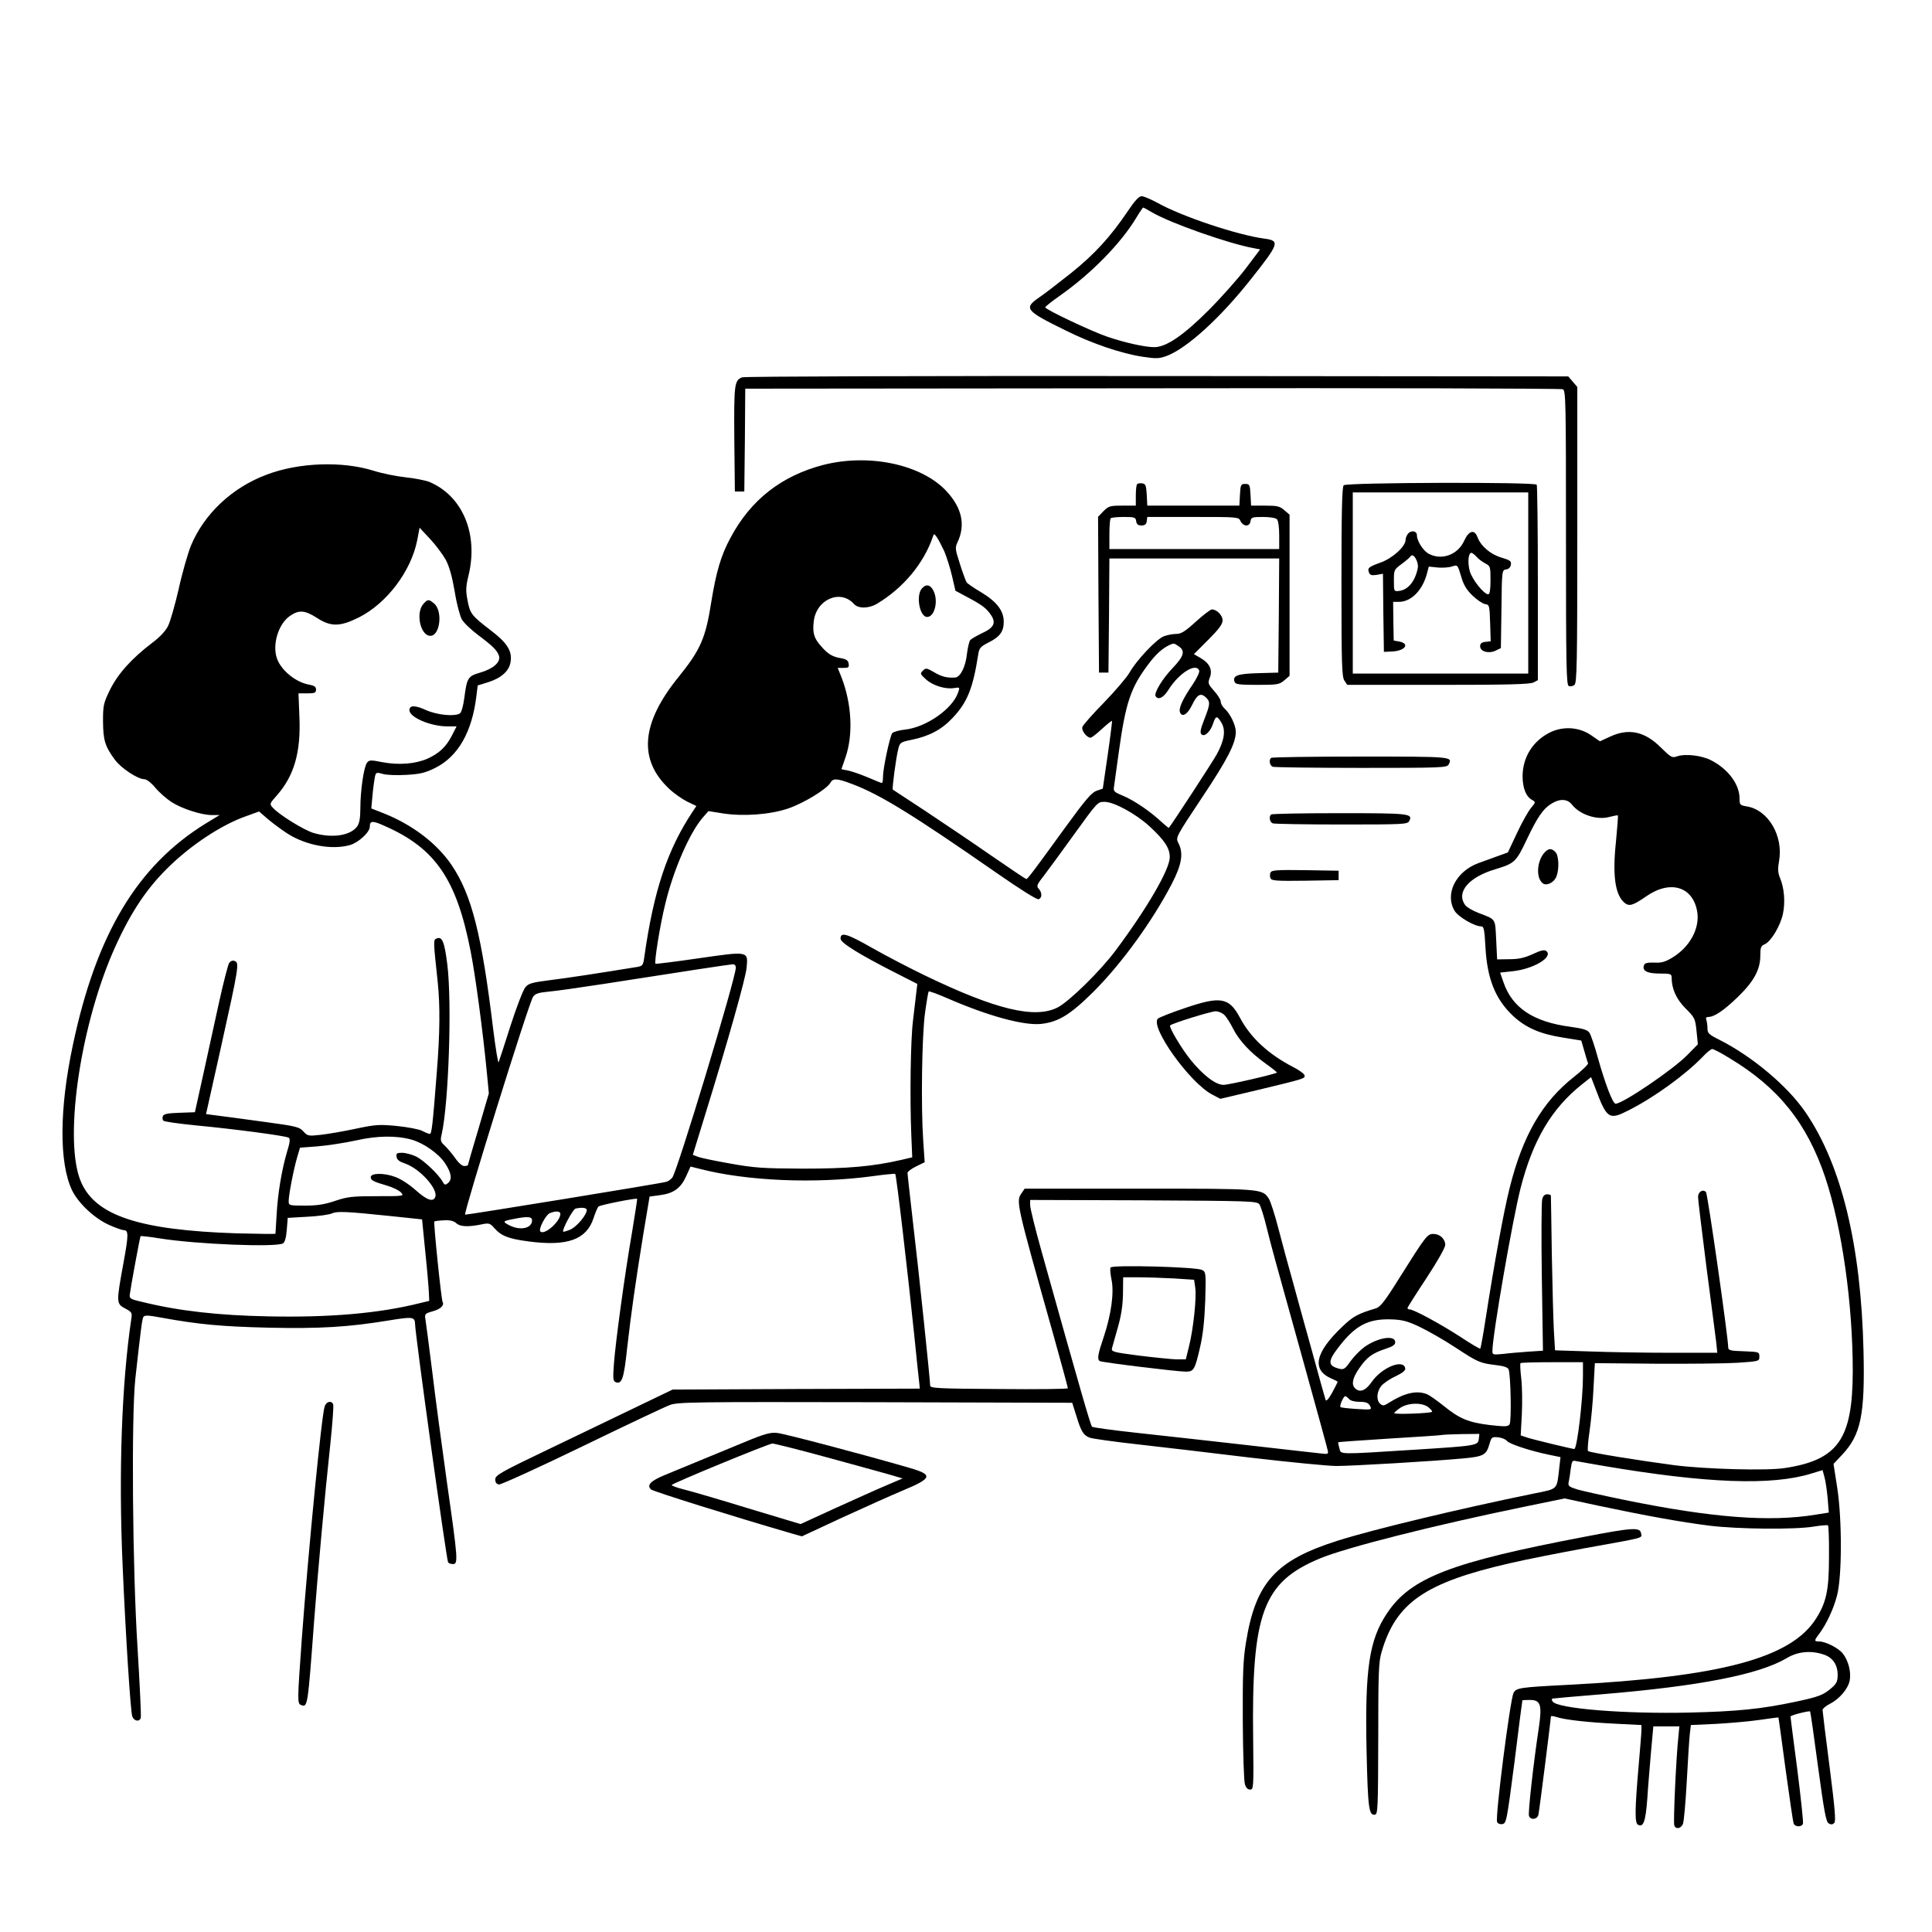<?xml version="1.0" standalone="no"?>
<!DOCTYPE svg PUBLIC "-//W3C//DTD SVG 20010904//EN"
 "http://www.w3.org/TR/2001/REC-SVG-20010904/DTD/svg10.dtd">
<svg version="1.0" xmlns="http://www.w3.org/2000/svg"
 width="1024pt" height="1024pt" viewBox="0 0 1024 1024"
 preserveAspectRatio="xMidYMid meet">

<g transform="translate(0,1024) scale(0.1,-0.1)"
fill="#000000" stroke="none">
<path d="M5979 9123 c-93 -138 -177 -230 -303 -331 -67 -53 -143 -112 -169
-129 -82 -57 -72 -70 138 -173 142 -71 299 -124 412 -141 73 -11 87 -10 128 5
107 41 283 201 444 405 151 190 156 205 74 216 -144 19 -441 118 -570 191 -34
18 -71 34 -82 34 -14 0 -36 -23 -72 -77z m126 -8 c97 -57 403 -165 538 -190
l36 -7 -77 -102 c-42 -55 -131 -155 -197 -221 -133 -133 -224 -195 -287 -195
-50 0 -157 24 -248 55 -86 29 -330 145 -330 156 0 4 35 32 78 62 166 117 322
276 404 412 18 30 35 55 37 55 2 0 23 -11 46 -25z"/>
<path d="M3933 8240 c-41 -17 -43 -36 -41 -327 l3 -278 25 0 25 0 3 272 2 273
2158 2 c1186 2 2165 -1 2175 -5 16 -7 17 -55 17 -788 0 -687 2 -780 15 -785 8
-4 22 -1 30 6 13 11 15 115 15 796 l0 783 -24 28 -24 28 -2179 2 c-1243 1
-2187 -2 -2200 -7z"/>
<path d="M4364 7776 c-222 -58 -385 -185 -492 -386 -51 -94 -76 -181 -102
-340 -30 -193 -57 -254 -175 -400 -197 -243 -213 -437 -48 -591 26 -25 70 -55
96 -68 l48 -23 -18 -27 c-136 -204 -208 -421 -258 -773 -6 -44 -9 -48 -38 -53
-202 -33 -372 -59 -462 -70 -94 -12 -113 -17 -130 -37 -12 -14 -47 -105 -79
-204 -31 -98 -60 -186 -63 -194 -3 -8 -16 71 -29 175 -61 504 -114 713 -221
871 -78 114 -205 211 -356 272 l-69 27 6 66 c3 36 9 79 12 96 6 30 7 31 43 21
20 -6 75 -8 124 -5 72 4 99 10 152 36 122 60 197 190 220 382 l7 56 55 17 c70
22 112 60 119 107 10 58 -18 102 -105 168 -102 78 -110 89 -123 159 -10 51 -9
73 5 131 54 220 -31 423 -208 497 -21 8 -77 19 -124 24 -47 5 -124 20 -171 35
-166 52 -397 44 -567 -21 -183 -68 -331 -208 -401 -376 -16 -40 -46 -143 -65
-230 -20 -86 -45 -175 -57 -197 -12 -25 -45 -60 -83 -88 -109 -83 -180 -162
-223 -247 -36 -74 -38 -84 -38 -170 1 -99 10 -131 63 -203 32 -44 121 -103
156 -103 12 0 37 -19 59 -46 22 -26 60 -59 85 -75 56 -36 159 -69 214 -69 l41
0 -74 -45 c-363 -224 -580 -587 -704 -1175 -72 -338 -73 -625 -4 -769 33 -68
117 -147 193 -182 35 -16 72 -29 80 -29 27 0 27 -24 -1 -176 -38 -208 -38
-214 9 -239 36 -19 38 -23 33 -55 -51 -342 -68 -816 -46 -1310 16 -370 42
-773 51 -797 9 -25 37 -31 45 -9 3 7 -5 175 -17 372 -27 423 -33 1221 -12
1424 29 262 36 318 43 330 6 10 27 9 96 -4 198 -36 319 -47 566 -53 275 -6
423 3 637 38 128 21 140 20 141 -19 1 -59 166 -1247 175 -1263 4 -5 15 -9 26
-9 28 0 26 26 -31 425 -27 193 -63 460 -79 595 -17 135 -33 259 -36 276 -5 30
-3 32 39 44 41 11 62 32 52 49 -7 11 -49 421 -44 427 3 2 26 5 51 6 31 2 52
-3 65 -15 20 -19 63 -21 132 -7 42 9 47 7 70 -19 37 -42 75 -57 183 -71 205
-27 306 10 343 124 9 28 21 56 26 61 7 8 198 46 205 41 1 -1 -11 -81 -27 -177
-39 -225 -87 -578 -96 -696 -6 -82 -5 -93 10 -99 32 -12 43 19 60 181 21 184
43 341 87 612 l32 191 52 7 c74 9 112 36 141 99 l24 53 48 -12 c249 -65 615
-80 917 -39 64 9 118 14 120 12 6 -5 67 -527 100 -848 14 -135 26 -255 28
-267 l2 -23 -655 -2 -655 -3 -185 -89 c-102 -49 -313 -151 -470 -226 -257
-123 -285 -139 -285 -161 0 -16 6 -25 20 -27 11 -1 209 89 440 201 231 112
440 211 465 220 41 16 127 17 1089 15 l1044 -3 23 -73 c24 -79 37 -100 70
-112 12 -5 125 -21 251 -35 125 -14 397 -46 603 -71 206 -24 410 -44 453 -44
85 0 511 25 671 40 110 10 124 18 141 78 10 35 13 37 45 34 19 -2 40 -10 47
-19 12 -16 120 -52 221 -73 l63 -13 -7 -61 c-13 -114 -5 -106 -134 -132 -387
-79 -856 -191 -1040 -250 -329 -104 -435 -222 -486 -539 -15 -90 -18 -165 -17
-415 1 -168 6 -318 11 -335 5 -20 15 -30 28 -30 18 0 19 9 16 265 -9 670 51
834 354 960 140 58 597 174 1083 274 l214 44 181 -39 c251 -53 434 -86 584
-105 151 -19 458 -22 556 -5 38 6 71 9 75 6 3 -4 6 -79 5 -168 0 -174 -14
-240 -68 -325 -133 -211 -506 -310 -1316 -352 -256 -13 -274 -16 -288 -43 -18
-36 -98 -658 -87 -684 3 -8 15 -13 27 -11 22 3 24 13 65 328 22 179 41 326 42
328 1 1 18 2 39 2 58 0 66 -25 48 -148 -29 -191 -58 -453 -52 -467 9 -24 45
-18 50 7 5 22 66 505 66 520 0 4 12 3 28 -2 43 -15 168 -29 315 -36 l137 -7 0
-26 c0 -14 -7 -100 -15 -191 -20 -232 -21 -300 -4 -311 29 -17 41 16 50 137 4
66 14 179 20 252 l12 132 69 0 69 0 -5 -53 c-12 -107 -28 -457 -22 -472 8 -22
35 -18 46 8 5 12 14 112 20 222 6 110 13 223 16 251 l6 51 131 6 c73 4 177 13
232 21 55 8 100 14 101 13 1 -1 18 -125 38 -275 21 -150 39 -279 43 -287 7
-19 42 -20 49 -1 3 7 -11 137 -30 288 -20 151 -36 277 -36 280 0 7 99 32 104
27 2 -2 21 -134 42 -293 32 -235 42 -291 56 -300 13 -8 21 -7 30 2 9 9 4 73
-25 299 -21 159 -37 294 -37 300 0 7 17 21 38 32 52 26 98 81 106 125 8 44 -7
104 -36 141 -23 30 -90 64 -125 65 -29 0 -29 4 1 43 36 49 73 126 92 198 27
96 28 401 2 572 l-20 128 47 50 c98 105 120 211 112 548 -13 561 -117 989
-309 1268 -95 138 -281 294 -455 382 -56 28 -63 35 -63 60 0 16 -3 36 -6 45
-4 11 -1 16 10 16 32 0 81 33 155 104 86 83 121 146 121 221 0 42 3 52 23 60
34 15 84 99 97 162 13 62 7 137 -16 191 -11 27 -12 47 -5 86 25 135 -57 274
-171 292 -36 6 -38 9 -38 42 0 75 -61 157 -152 203 -49 25 -135 35 -177 21
-29 -10 -33 -8 -88 46 -86 86 -171 104 -271 57 l-52 -24 -45 31 c-64 45 -150
51 -222 15 -90 -46 -142 -131 -143 -230 0 -63 18 -110 51 -127 19 -11 19 -12
-7 -43 -14 -17 -48 -77 -74 -133 l-48 -102 -58 -21 c-33 -12 -77 -28 -99 -36
-119 -44 -179 -164 -125 -253 20 -32 105 -82 141 -82 14 0 17 -18 22 -107 9
-170 52 -278 146 -367 68 -63 143 -96 263 -115 l99 -16 16 -55 c9 -30 17 -60
20 -65 2 -6 -32 -39 -75 -73 -168 -132 -272 -312 -341 -590 -30 -118 -80 -392
-126 -686 -13 -87 -27 -161 -29 -164 -3 -2 -51 26 -108 64 -102 66 -245 144
-267 144 -6 0 -11 3 -11 7 0 4 45 75 100 158 59 90 100 162 100 177 0 32 -29
58 -63 58 -32 0 -40 -11 -181 -235 -74 -119 -100 -152 -122 -159 -98 -29 -123
-43 -181 -99 -144 -137 -162 -228 -55 -274 17 -7 32 -15 32 -17 0 -1 -13 -27
-29 -57 -19 -34 -32 -48 -35 -39 -3 8 -35 123 -71 255 -37 132 -84 303 -105
380 -22 77 -55 200 -74 273 -19 74 -42 145 -51 159 -35 53 -35 53 -689 53
l-605 0 -15 -22 c-32 -45 -33 -42 168 -756 42 -150 76 -276 76 -280 0 -4 -164
-6 -365 -4 -320 2 -365 4 -365 18 0 30 -60 604 -90 856 -16 141 -30 263 -30
271 0 7 21 23 46 35 l45 22 -8 118 c-12 180 -7 552 10 675 8 59 17 110 19 112
3 3 46 -13 97 -35 218 -95 406 -146 498 -137 93 10 156 49 279 171 150 150
312 374 415 572 53 103 63 162 34 217 -14 28 -13 31 124 237 137 205 181 291
181 351 0 35 -29 96 -59 123 -12 11 -21 27 -21 38 0 10 -16 35 -35 56 -32 36
-34 41 -23 70 16 41 0 76 -48 104 l-36 21 76 76 c57 57 76 83 76 103 0 27 -31
58 -57 58 -7 0 -45 -29 -85 -65 -58 -53 -78 -65 -105 -65 -19 0 -48 -6 -66
-13 -40 -17 -144 -127 -181 -193 -16 -27 -77 -98 -136 -159 -59 -60 -110 -118
-113 -128 -7 -18 23 -57 43 -57 6 0 33 21 61 47 27 25 51 44 53 42 1 -2 -9
-84 -23 -181 l-26 -178 -32 -11 c-27 -9 -58 -45 -165 -192 -161 -222 -201
-276 -208 -276 -3 -1 -84 54 -180 120 -96 67 -254 173 -350 237 -96 63 -176
116 -178 117 -5 4 18 175 29 215 8 34 12 37 71 49 93 19 159 54 217 116 78 82
108 157 136 338 5 32 12 40 55 62 60 30 80 58 80 110 0 58 -37 106 -120 156
-39 23 -74 47 -77 53 -4 6 -20 49 -35 96 -25 78 -27 87 -13 116 43 91 24 181
-57 269 -131 143 -410 203 -654 141z m-2002 -502 c19 -35 34 -88 48 -169 10
-64 28 -131 38 -148 10 -18 48 -54 85 -82 80 -60 103 -83 112 -112 9 -33 -31
-68 -100 -88 -65 -19 -70 -27 -84 -134 -5 -41 -16 -78 -23 -82 -28 -18 -120
-9 -179 17 -59 27 -89 27 -89 0 0 -38 112 -86 202 -86 l48 0 -24 -47 c-31 -61
-68 -96 -130 -124 -64 -28 -151 -35 -238 -19 -64 13 -72 12 -83 -3 -17 -23
-35 -149 -35 -240 0 -51 -5 -80 -16 -96 -35 -50 -133 -65 -232 -36 -52 16
-182 96 -216 134 -18 20 -18 21 23 67 90 103 126 227 118 414 l-5 125 46 0
c40 0 47 3 47 20 0 15 -9 21 -35 26 -69 11 -147 73 -171 136 -28 74 6 188 70
230 46 31 77 29 141 -12 74 -48 122 -47 221 2 148 74 277 244 310 408 l13 68
56 -60 c30 -32 67 -82 82 -109z m2643 44 c12 -29 31 -88 41 -131 l18 -78 65
-35 c76 -40 101 -59 125 -96 26 -40 13 -66 -49 -94 -29 -14 -57 -30 -63 -37
-5 -7 -13 -40 -17 -73 -7 -68 -35 -123 -62 -125 -43 -3 -71 4 -112 28 -40 23
-44 24 -60 8 -15 -15 -14 -18 16 -45 37 -34 103 -54 149 -47 32 5 32 5 22 -24
-30 -87 -170 -184 -281 -196 -31 -3 -62 -12 -68 -19 -12 -15 -49 -186 -49
-231 0 -18 -2 -33 -6 -33 -3 0 -36 13 -75 30 -38 16 -85 32 -104 36 -19 3 -35
7 -35 8 0 1 10 29 21 61 42 120 34 285 -22 428 l-19 47 31 0 c26 0 30 3 27 22
-2 17 -12 24 -38 29 -47 7 -72 22 -108 64 -38 42 -46 71 -39 131 13 117 141
173 213 93 23 -26 80 -25 124 2 139 84 246 213 294 353 6 19 7 19 22 -2 8 -12
26 -46 39 -74z m1243 -504 c35 -24 27 -52 -32 -114 -56 -58 -101 -134 -91
-150 14 -22 42 -8 68 34 56 89 146 145 163 102 3 -8 -12 -40 -34 -73 -53 -77
-76 -127 -68 -148 11 -29 40 -12 64 38 27 56 45 66 72 42 26 -24 25 -36 -7
-118 -20 -51 -24 -70 -15 -79 16 -16 48 14 62 58 14 42 21 42 44 3 24 -40 15
-95 -26 -169 -22 -40 -233 -363 -253 -388 -1 -1 -17 12 -36 29 -60 57 -147
116 -204 140 -52 22 -55 24 -50 53 2 17 14 99 25 181 36 260 63 340 154 461
42 57 77 88 116 106 22 10 23 9 48 -8z m-1733 -729 c148 -55 326 -165 766
-471 127 -88 215 -144 224 -140 19 7 19 35 0 56 -13 14 -9 22 31 73 24 32 92
124 150 205 133 184 131 182 169 182 49 0 165 -63 238 -130 79 -73 107 -115
107 -163 0 -64 -118 -268 -285 -492 -82 -111 -249 -274 -310 -305 -121 -61
-328 -11 -703 170 -79 38 -204 103 -278 145 -135 77 -169 87 -169 50 0 -22
100 -84 293 -182 l114 -58 -6 -50 c-3 -27 -11 -93 -17 -145 -13 -102 -17 -411
-9 -605 l5 -119 -55 -13 c-156 -36 -287 -47 -525 -47 -213 1 -256 4 -385 27
-80 14 -157 30 -171 36 l-27 10 64 208 c122 394 216 728 221 783 9 90 11 89
-253 51 -124 -18 -227 -31 -230 -29 -7 8 24 204 51 313 43 182 130 381 200
462 l30 34 75 -12 c109 -17 248 -7 345 25 82 27 208 104 226 137 13 25 36 24
114 -6z m3817 -110 c42 -53 132 -83 198 -65 23 6 44 10 45 8 2 -2 -3 -64 -10
-138 -19 -178 -5 -280 43 -323 26 -23 45 -18 120 34 127 87 247 49 268 -86 13
-87 -40 -184 -130 -239 -39 -24 -58 -30 -97 -28 -37 1 -51 -2 -55 -13 -12 -30
15 -45 82 -45 58 0 64 -2 64 -21 0 -60 25 -115 74 -164 48 -48 51 -53 58 -120
l7 -70 -57 -58 c-76 -77 -341 -257 -379 -257 -15 0 -54 102 -93 240 -17 63
-38 124 -45 135 -10 16 -31 23 -103 33 -196 26 -307 101 -353 235 l-18 52 64
7 c111 11 219 75 181 107 -10 8 -28 5 -72 -16 -44 -20 -75 -27 -124 -27 l-65
-1 -5 104 c-6 115 1 106 -93 142 -32 12 -64 31 -72 43 -48 68 20 147 161 189
100 30 110 38 165 155 58 122 88 166 133 193 44 27 84 25 108 -6z m-6807 -154
c98 -62 234 -87 330 -60 45 13 105 68 105 97 0 33 14 34 84 2 265 -118 376
-282 450 -660 25 -125 65 -423 86 -640 l11 -115 -55 -188 c-31 -103 -56 -190
-56 -192 0 -3 -9 -5 -20 -5 -11 0 -31 17 -48 43 -17 23 -41 52 -55 65 -22 20
-24 28 -16 60 37 163 55 695 30 899 -15 120 -27 151 -56 139 -19 -7 -19 -7 5
-231 13 -125 12 -269 -5 -480 -22 -282 -27 -325 -37 -325 -5 0 -23 7 -40 16
-17 9 -77 20 -134 26 -94 9 -112 8 -221 -15 -65 -14 -148 -28 -185 -32 -63 -7
-68 -6 -90 18 -21 24 -38 28 -208 51 -102 14 -213 29 -246 33 l-62 8 79 354
c94 423 98 448 74 457 -11 5 -22 1 -30 -9 -6 -8 -31 -105 -55 -214 -24 -109
-62 -283 -85 -388 l-42 -190 -82 -3 c-62 -2 -83 -6 -88 -18 -3 -8 -2 -19 3
-24 5 -5 83 -16 174 -25 201 -19 474 -55 490 -65 9 -5 7 -25 -9 -76 -28 -95
-49 -221 -55 -334 -3 -52 -6 -97 -6 -99 0 -2 -92 -1 -205 2 -515 17 -747 93
-825 271 -92 208 -12 797 165 1212 85 196 171 332 289 449 124 124 290 234
423 280 l66 24 51 -44 c28 -23 74 -57 101 -74z m2375 -710 c0 -54 -312 -1086
-337 -1113 -8 -10 -23 -20 -32 -22 -24 -8 -1064 -177 -1066 -174 -8 11 337
1120 360 1154 11 17 28 23 82 28 37 3 169 22 293 41 428 67 665 103 683 104
10 1 17 -6 17 -18z m5266 -479 c260 -156 411 -344 508 -632 89 -267 146 -669
146 -1029 -1 -359 -78 -469 -360 -512 -94 -15 -419 -6 -585 15 -189 25 -449
67 -458 75 -4 4 0 52 8 106 8 55 18 158 21 230 l7 130 321 -3 c177 -1 373 1
436 5 114 8 115 8 115 33 0 24 -2 25 -82 28 -70 2 -83 5 -83 20 -1 58 -109
815 -118 824 -17 17 -42 1 -42 -26 0 -14 20 -179 44 -368 25 -189 48 -369 52
-400 l6 -58 -243 0 c-134 0 -328 3 -431 7 l-186 6 -6 101 c-3 56 -8 238 -11
406 -2 168 -5 308 -5 313 0 4 -9 7 -20 7 -13 0 -22 -9 -26 -27 -4 -14 -5 -201
-2 -414 l6 -388 -77 -5 c-42 -3 -102 -8 -133 -12 -54 -5 -58 -5 -58 15 0 82
107 699 150 866 65 253 165 421 324 547 l49 39 23 -60 c61 -162 72 -169 176
-116 136 69 299 187 393 284 21 23 44 41 50 41 7 0 48 -21 91 -48z m-6986
-432 c65 -18 143 -73 178 -124 35 -53 40 -87 16 -107 -14 -11 -18 -10 -27 6
-22 41 -101 115 -141 135 -23 11 -57 20 -75 20 -28 0 -32 -3 -29 -22 2 -15 15
-25 45 -35 77 -26 176 -135 160 -177 -11 -29 -45 -17 -105 37 -34 30 -80 60
-110 70 -57 21 -127 20 -127 -2 0 -17 14 -24 86 -45 31 -9 64 -25 74 -36 18
-20 17 -20 -128 -20 -130 0 -155 -3 -221 -25 -56 -19 -95 -25 -160 -25 -84 0
-86 1 -86 24 0 32 26 168 45 232 l15 51 92 7 c51 4 143 18 203 31 114 26 215
27 295 5z m4495 -343 c7 -10 25 -66 39 -125 29 -116 30 -119 202 -737 64 -231
119 -430 121 -442 5 -20 2 -21 -33 -17 -22 2 -196 22 -389 44 -192 22 -456 51
-584 65 -129 14 -239 29 -243 33 -8 8 -62 195 -268 931 -33 118 -60 227 -60
243 l0 28 601 -2 c563 -3 601 -4 614 -21z m-3565 -30 c0 -26 -53 -89 -87 -104
-19 -8 -37 -13 -38 -11 -8 8 51 118 65 122 32 8 60 5 60 -7z m-1034 -33 l161
-17 17 -171 c10 -94 18 -191 19 -216 l2 -45 -50 -12 c-215 -54 -478 -77 -804
-70 -264 5 -473 29 -661 75 -70 16 -75 19 -72 42 6 46 54 305 57 308 2 2 48
-3 103 -12 194 -31 618 -48 652 -26 10 6 17 32 20 72 l5 63 105 6 c58 3 116
11 130 18 28 12 76 10 316 -15z m894 12 c0 -40 -85 -115 -106 -93 -12 11 29
89 50 97 32 13 56 11 56 -4z m-150 -34 c0 -43 -63 -56 -121 -26 -37 19 -35 22
22 33 75 15 99 13 99 -7z m4705 -565 c44 -21 128 -69 186 -107 123 -81 134
-85 216 -95 43 -5 64 -12 69 -23 11 -28 16 -276 5 -291 -8 -13 -24 -13 -105
-4 -113 14 -160 33 -246 103 -36 29 -75 56 -88 61 -55 21 -119 6 -204 -48 -22
-14 -29 -15 -42 -4 -22 18 -20 63 4 94 11 14 45 38 76 52 39 19 54 31 52 43
-10 51 -125 4 -178 -73 -32 -46 -63 -58 -88 -33 -20 20 -14 53 21 104 40 59
69 81 138 104 40 13 54 22 54 36 0 40 -93 25 -164 -26 -23 -17 -56 -51 -74
-76 -27 -39 -35 -44 -57 -39 -63 16 -64 39 -5 115 89 116 157 151 280 147 57
-2 85 -9 150 -40z m865 -261 c0 -124 -31 -386 -46 -386 -10 0 -222 51 -251 61
l-33 11 6 111 c3 62 2 147 -3 190 -5 42 -7 80 -4 82 2 3 78 5 168 5 l163 0 0
-74z m-1240 -121 c8 -9 29 -15 56 -15 34 0 46 -5 55 -21 11 -21 10 -22 -70
-17 -45 3 -83 7 -86 10 -7 7 16 58 25 58 4 0 13 -7 20 -15z m421 -44 c13 -11
22 -21 19 -24 -9 -8 -200 -15 -200 -7 0 4 15 17 33 29 42 27 116 28 148 2z
m267 -168 c-4 -35 -13 -36 -343 -57 -412 -26 -387 -26 -396 8 -5 17 -7 31 -6
32 1 1 121 10 267 19 146 9 272 17 280 19 8 2 57 4 108 5 l93 1 -3 -27z m657
-142 c553 -94 897 -106 1106 -41 l59 18 10 -37 c6 -20 13 -70 17 -112 l6 -76
-69 -11 c-244 -40 -548 -17 -1014 78 -107 22 -219 47 -248 55 -45 14 -52 19
-48 38 3 12 8 44 11 70 6 44 9 48 28 43 12 -2 76 -14 142 -25z m1178 -1003
c42 -16 67 -54 67 -103 0 -36 -5 -48 -33 -72 -42 -37 -69 -47 -192 -73 -180
-38 -307 -51 -560 -57 -345 -8 -703 21 -726 59 -5 7 -5 14 -1 15 4 1 122 12
262 23 519 43 834 105 979 191 61 37 134 43 204 17z"/>
<path d="M2244 7039 c-42 -47 -16 -169 37 -169 52 0 67 133 19 172 -28 23 -33
23 -56 -3z"/>
<path d="M4887 7122 c-34 -37 -13 -152 27 -152 40 0 61 86 33 140 -16 31 -38
36 -60 12z"/>
<path d="M8181 5715 c-36 -47 -39 -128 -5 -156 20 -17 62 3 74 37 15 40 12
110 -6 128 -22 23 -40 20 -63 -9z"/>
<path d="M5886 3522 c-3 -6 -1 -34 5 -63 15 -69 -1 -185 -41 -305 -31 -91 -36
-119 -21 -128 11 -7 410 -56 456 -56 42 0 48 9 76 131 15 65 23 140 27 246 4
146 4 151 -17 162 -29 16 -475 28 -485 13z m337 -58 l106 -7 6 -41 c8 -51 -10
-221 -33 -312 l-17 -69 -50 0 c-27 1 -117 10 -198 20 -140 18 -148 21 -143 40
3 11 17 61 31 110 18 63 26 116 27 178 l1 87 82 0 c45 0 130 -3 188 -6z"/>
<path d="M6027 7674 c-4 -4 -7 -31 -7 -61 l0 -53 -71 0 c-65 0 -73 -2 -100
-29 l-29 -30 2 -413 3 -413 25 0 25 0 3 303 2 302 450 0 450 0 -2 -302 -3
-303 -107 -3 c-110 -3 -137 -13 -124 -47 4 -12 27 -15 120 -15 107 0 117 2
143 24 l28 24 0 427 0 427 -28 24 c-24 21 -38 24 -102 24 l-74 0 -3 58 c-3 53
-5 57 -28 57 -23 0 -25 -4 -28 -57 l-3 -58 -244 0 -244 0 -3 58 c-3 49 -6 57
-23 60 -12 2 -24 0 -28 -4z m-5 -196 c2 -17 10 -23 28 -23 18 0 26 6 28 23 l3
22 242 0 c242 0 242 0 252 -22 6 -13 19 -23 30 -23 13 0 21 8 23 23 3 20 9 22
66 22 35 0 67 -5 74 -12 7 -7 12 -42 12 -85 l0 -73 -450 0 -450 0 0 78 c0 43
3 82 7 85 3 4 35 7 69 7 57 0 63 -2 66 -22z"/>
<path d="M7122 7668 c-9 -9 -12 -137 -12 -513 0 -437 2 -503 16 -523 l15 -22
482 0 c363 0 488 3 505 13 l23 12 0 513 c0 282 -3 517 -6 523 -10 15 -1008 12
-1023 -3z m978 -518 l0 -480 -465 0 -465 0 0 480 0 480 465 0 465 0 0 -480z"/>
<path d="M7465 7414 c-8 -9 -15 -24 -15 -35 0 -35 -68 -97 -131 -120 -66 -24
-72 -29 -63 -54 5 -13 15 -16 40 -12 l34 6 2 -207 3 -207 43 2 c70 3 97 42 37
53 l-28 5 -2 103 -1 102 30 0 c64 0 124 59 148 146 l11 41 48 -5 c26 -2 60 0
76 6 28 9 29 9 47 -52 13 -46 28 -71 61 -103 24 -23 54 -43 67 -45 22 -3 23
-7 26 -100 l3 -97 -28 -3 c-20 -2 -28 -9 -28 -23 0 -28 44 -41 81 -24 l29 14
3 207 c2 205 3 207 25 210 14 2 23 11 25 25 3 19 -4 24 -51 38 -57 17 -108 60
-126 108 -16 43 -46 35 -70 -18 -34 -77 -123 -108 -192 -68 -28 17 -59 67 -59
96 0 22 -27 28 -45 11z m361 -125 c10 -12 31 -27 46 -35 27 -14 28 -18 28 -89
0 -50 -4 -75 -12 -75 -23 0 -85 78 -98 123 -12 45 -8 97 9 97 4 0 16 -9 27
-21z m-312 -63 c-15 -69 -51 -112 -98 -118 -28 -3 -28 -3 -28 55 0 56 1 58 40
87 22 16 43 34 48 41 14 23 46 -30 38 -65z"/>
<path d="M6737 6223 c-13 -12 -7 -41 9 -47 9 -3 220 -6 469 -6 423 0 455 1
463 18 22 42 23 42 -467 42 -257 0 -471 -3 -474 -7z"/>
<path d="M6737 5923 c-13 -12 -7 -41 9 -47 9 -3 173 -6 364 -6 329 0 350 1
359 18 21 40 3 42 -369 42 -196 0 -360 -3 -363 -7z"/>
<path d="M6734 5615 c-4 -8 -4 -22 0 -30 5 -13 32 -15 183 -13 l178 3 0 25 0
25 -178 3 c-151 2 -178 0 -183 -13z"/>
<path d="M6277 4896 c-71 -24 -134 -49 -140 -55 -43 -43 168 -339 287 -402
l44 -23 199 47 c249 60 248 60 248 76 0 8 -27 28 -60 45 -132 68 -227 156
-283 262 -58 108 -102 116 -295 50z m213 -36 c10 -10 31 -42 45 -71 33 -65 93
-129 173 -186 35 -25 62 -47 60 -48 -9 -8 -255 -65 -283 -65 -42 0 -108 51
-174 132 -48 59 -117 175 -109 183 10 11 217 75 241 75 15 0 36 -9 47 -20z"/>
<path d="M1721 2786 c-16 -41 -86 -757 -121 -1227 -24 -336 -25 -348 -4 -356
35 -13 35 -10 69 447 19 249 56 661 86 938 11 106 18 200 15 208 -8 22 -36 17
-45 -10z"/>
<path d="M3945 2596 c-71 -29 -179 -74 -240 -99 -60 -25 -141 -58 -179 -74
-78 -32 -99 -54 -76 -77 12 -11 421 -139 747 -234 l53 -15 217 101 c120 55
263 119 318 142 156 65 162 83 39 119 -240 70 -665 182 -704 186 -37 4 -67 -4
-175 -49z m459 -86 c160 -44 311 -85 336 -93 l44 -13 -89 -38 c-50 -21 -171
-76 -271 -121 l-181 -83 -279 84 c-153 47 -307 92 -341 100 -35 9 -63 19 -63
23 1 8 510 218 534 220 10 0 150 -35 310 -79z"/>
<path d="M8400 2095 c-709 -135 -923 -217 -1048 -405 -95 -141 -118 -294 -109
-728 7 -306 12 -346 45 -340 15 3 16 40 17 403 0 351 2 407 18 460 76 260 229
366 677 469 85 20 268 56 405 81 321 58 297 51 293 78 -5 33 -44 31 -298 -18z"/>
</g>
</svg>
